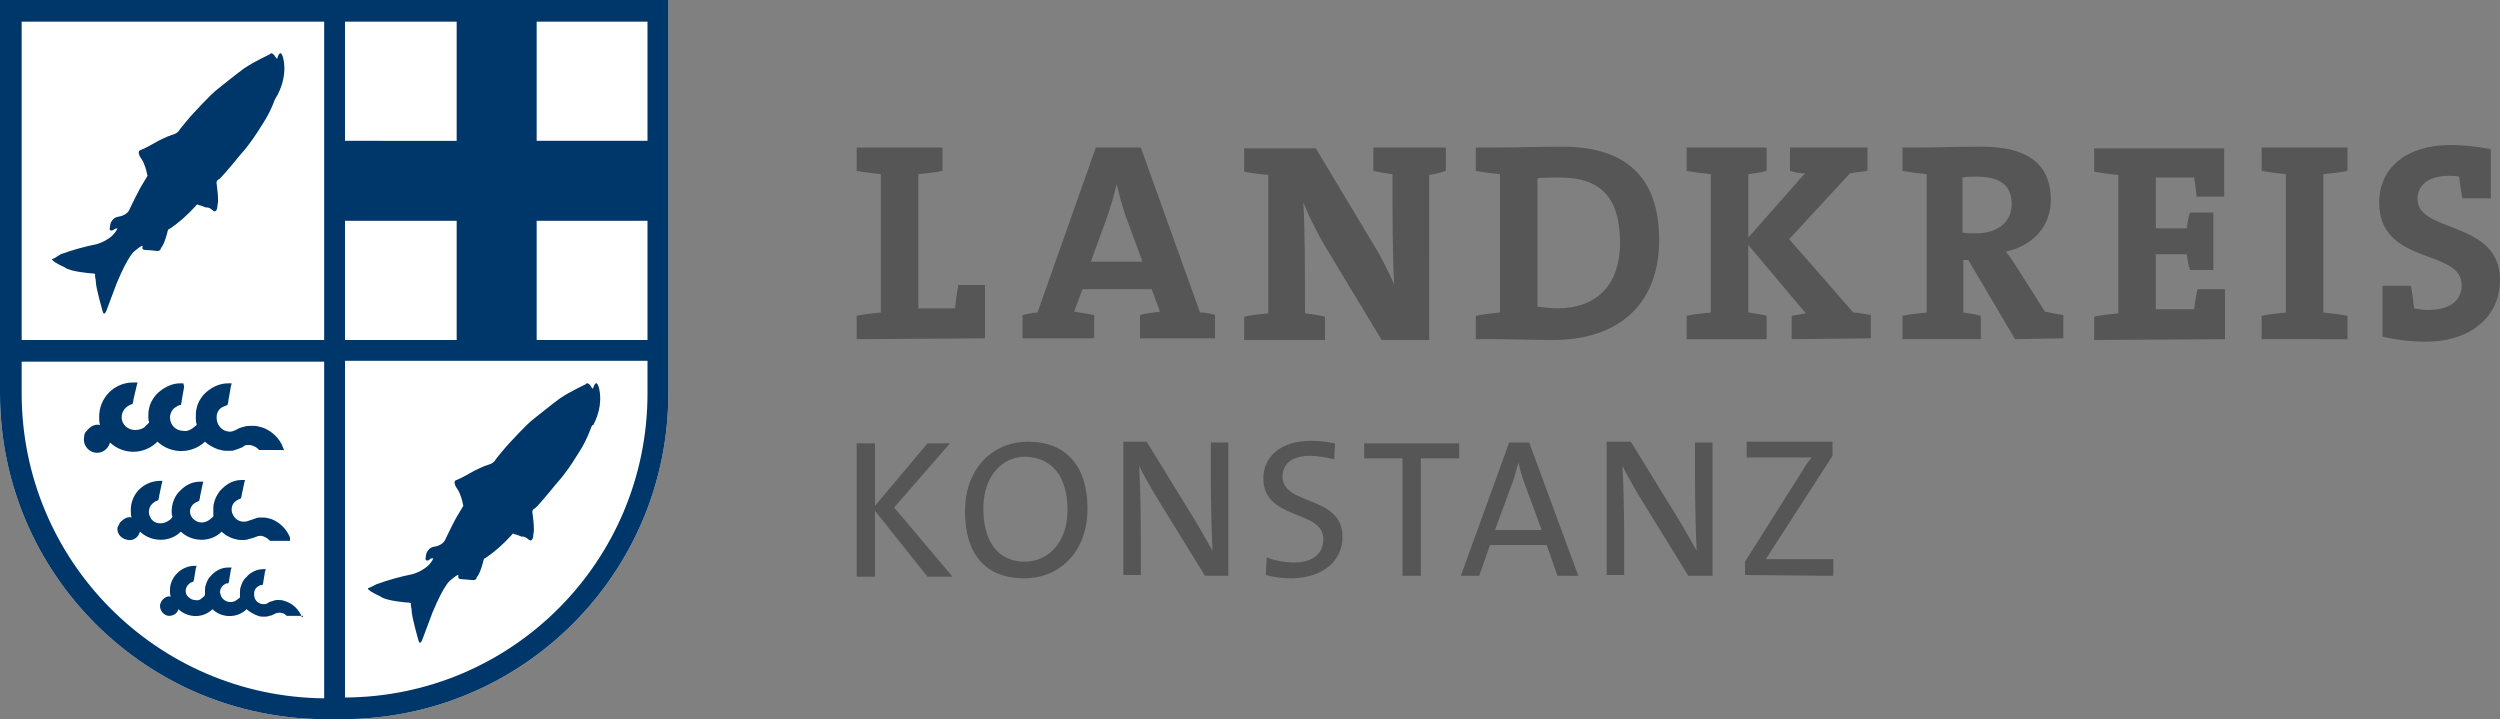 <?xml version="1.0" encoding="utf-8"?>
<!-- Generator: Adobe Illustrator 21.0.1, SVG Export Plug-In . SVG Version: 6.00 Build 0)  -->
<svg version="1.1" id="Layer_1" xmlns="http://www.w3.org/2000/svg" xmlns:xlink="http://www.w3.org/1999/xlink" x="0px" y="0px"
	 width="300px" height="86.3px" viewBox="0 0 300 86.3" style="enable-background:new 0 0 300 86.3;" xml:space="preserve">
<rect x="0" y="0" width="300" height="86.3" fill="#808080" stroke="none"/>
<style type="text/css">
	.st0{fill:#FFFFFF;}
	.st1{fill:#575656;}
	.st2{fill:#00376A;}
	.st3{fill:none;stroke:#636362;stroke-width:0.2;stroke-linecap:round;stroke-miterlimit:10;}
</style>
<g id="weiss">
	<path class="st0" d="M0,47.2c0,21.6,17.5,39.1,39.1,39.1c0,0,0,0,0,0h2c21.6,0,39.1-17.5,39.1-39.1c0,0,0,0,0,0l0,0V0H0V47.2z"/>
</g>
<g id="Schrift">
	<path class="st1" d="M220,69.1v-2h-4.1c-2.1,0-3.5,0-4,0c0.3-0.5,0.6-0.9,0.9-1.4l7.1-11v-1.7h-10.3v1.9h4.3c1.6,0,2.7,0,3.5,0
		c-0.5,0.6-0.9,1.2-1.3,1.9l-6.7,10.6v1.6L220,69.1z M205.5,69.1v-16h-2.1v4.5c0,2.7,0.1,6.6,0.2,8.5c-0.6-1.1-1.3-2.3-2-3.5
		l-5.9-9.6h-2.9v16h2.1V64c0-2.5-0.1-6.4-0.2-8.1c0.5,1.1,1.2,2.2,1.8,3.3l6.1,9.9L205.5,69.1z M185,63.6h-5.6l2.1-5.7
		c0.3-0.8,0.5-1.6,0.7-2.4h0c0.2,0.8,0.4,1.6,0.7,2.4L185,63.6z M189.4,69.1l-5.9-16h-2.4l-5.8,16h2.2l1.3-3.7h6.8l1.3,3.7H189.4z
		 M175.1,55v-1.8h-11.4V55h4.6v14.1h2.2V55L175.1,55z M161.1,64.4c0-5-7.2-3.7-7.2-7.2c0-1.5,1.1-2.5,3.3-2.5c1,0,1.9,0.2,2.9,0.4
		l0.1-1.9c-1-0.2-1.9-0.3-2.9-0.3c-3.6,0-5.7,1.9-5.7,4.5c0,5.1,7.2,3.7,7.2,7.3c0,2-1.6,2.8-3.5,2.8c-1.1,0-2.2-0.2-3.3-0.6
		l-0.1,2.1c1.1,0.3,2.1,0.4,3.2,0.4C158.8,69.3,161.1,67.3,161.1,64.4 M147.4,69.1v-16h-2.1v4.5c0,2.7,0.1,6.6,0.2,8.5
		c-0.6-1.1-1.3-2.3-2-3.5l-5.9-9.6h-2.8v16h2.1V64c0-2.5-0.1-6.4-0.2-8.1c0.5,1.1,1.2,2.2,1.8,3.3l6.1,9.9L147.4,69.1z M128.1,61.2
		c0,4.1-2.5,6.2-5.1,6.2c-3.4,0-5-2.6-5-6.4c0-4,2.4-6.2,5-6.2C126.3,54.9,128.1,57.2,128.1,61.2 M130.5,61c0-5.3-2.8-8-7.1-8
		c-4.2,0-7.6,3.1-7.6,8.4c0,4.9,2.3,8,7.1,8C127.1,69.4,130.5,66.3,130.5,61 M114.3,69.2l-7-8.3l6.7-7.7h-2.7l-6.3,7.5v-7.5h-2.2v16
		h2.2v-7.9l6.3,7.9L114.3,69.2z"/>
	<path class="st1" d="M300,33.6c0-7.2-9.9-5.6-9.9-9.7c0-1.6,1.2-2.8,3.8-2.8c0.4,0,0.8,0,1.2,0.1c0.1,0.8,0.2,1.7,0.4,2.6h3.4v-5.9
		c-1.6-0.3-3.2-0.5-4.8-0.5c-5.4,0-8.6,2.8-8.6,6.9c0,7.6,9.9,5.5,9.9,9.9c0,2.1-1.7,3-4.1,3c-0.5,0-1.1-0.1-1.6-0.2
		c-0.1-0.8-0.2-1.7-0.4-2.7h-3.4v6.1c1.7,0.4,3.5,0.6,5.2,0.6C296.6,41,300,37.9,300,33.6 M281.7,40.7v-2.8c-1-0.2-2-0.3-2.9-0.4
		V20.9c1-0.1,2-0.2,2.9-0.4v-2.8h-10.3v2.8c1,0.2,2,0.3,2.9,0.4v16.6c-1,0.1-2,0.2-2.9,0.4v2.8L281.7,40.7z M267,40.7v-6h-3.3
		c-0.2,0.8-0.3,1.6-0.4,2.4h-4.6v-6.6h3.7c0.1,0.6,0.2,1.3,0.4,1.9h2.8v-6.9h-2.8c-0.2,0.6-0.3,1.2-0.4,1.9h-3.7v-6.1h4.6
		c0.1,0.6,0.2,1.5,0.3,2.3h3.3v-5.8h-15.6v2.8c1,0.2,2,0.3,2.9,0.4v16.6c-1,0.1-2,0.2-2.9,0.4v2.8L267,40.7z M241.4,24.5
		c0,2.1-1.6,3.5-4.3,3.5c-0.7,0-1.3,0-1.6-0.1v-6.6c0.6-0.1,1.1-0.1,1.7-0.1C240.1,21.2,241.4,22.3,241.4,24.5 M247.6,40.6v-2.8
		c-0.8-0.1-1.6-0.3-2.2-0.4l-3.5-5.5c-0.3-0.5-0.7-1.1-1.2-1.7c3.2-0.7,5.4-3,5.4-6.2c0-4.7-3.3-6.4-8.3-6.4c-2.8,0-6,0.1-6.9,0.1
		h-2.6v2.8c1,0.2,2,0.3,2.9,0.4v16.6c-1,0.1-2,0.2-2.9,0.4v2.8h9.4v-2.8c-0.7-0.2-1.4-0.3-2.1-0.4v-6.3h0.6l5.6,9.5L247.6,40.6z
		 M224.5,40.6v-2.8c-0.7-0.1-1.5-0.3-2.1-0.3l-7.7-8.8l7.3-7.9c0.6-0.1,1.4-0.2,2.1-0.3v-2.8h-9.3v2.8c0.6,0.2,1.2,0.3,1.8,0.3
		l-6.8,7.7v-7.6c0.8-0.1,1.5-0.2,2.2-0.4v-2.8h-9.6v2.8c1,0.2,2,0.3,2.9,0.4v16.6c-1,0.1-2,0.2-2.9,0.4v2.8h9.6v-2.8
		c-0.7-0.2-1.5-0.3-2.2-0.4v-8.1l6.9,8.2c-0.6,0.1-1.1,0.2-1.7,0.3v2.8L224.5,40.6z M194.4,29.1c0,5.4-3.1,7.9-7.5,7.9
		c-0.8,0-1.6-0.1-2.4-0.2V21.4c0.7-0.1,1.7-0.1,2.7-0.1C192.5,21.3,194.4,24.2,194.4,29.1 M199.1,28.8c0-8-4.5-11.2-11.6-11.2
		c-2.8,0-5.7,0.1-7.5,0.1h-2.9v2.8c1,0.2,2,0.3,2.9,0.4v16.6c-1,0.1-2,0.2-2.9,0.4v2.8h2.9c1.1,0,4,0.1,6.4,0.1
		C194,40.8,199.1,36.7,199.1,28.8 M173.5,20.5v-2.8h-8.7v2.8c0.8,0.2,1.5,0.3,2.3,0.4c0,5,0,9.8,0.2,13.2c-0.8-1.7-1.5-3.2-2.5-4.8
		l-6.9-11.5h-8.6v2.8c1,0.2,2,0.3,2.9,0.4v16.6c-1,0.1-2,0.2-2.9,0.4v2.8h9.7v-2.8c-0.8-0.2-1.6-0.3-2.4-0.4c0-5,0-9.9-0.2-13.3
		c0.7,1.7,1.5,3.3,2.4,4.9l7,11.6h5.7V21C172,20.9,172.7,20.8,173.5,20.5 M137.1,31.4h-6.2l2-5.5c0.4-1.2,0.8-2.5,1.1-3.8h0
		c0.3,1.2,0.6,2.4,1,3.6L137.1,31.4z M145.8,40.6v-2.8c-0.6-0.2-1.2-0.3-1.8-0.3l-7.1-19.8h-5.4l-7,19.8c-0.6,0-1.2,0.2-1.8,0.3v2.8
		h8.6v-2.8c-0.7-0.1-1.6-0.3-2.4-0.4l1-2.7h8.3l1,2.7c-0.8,0.1-1.7,0.2-2.4,0.4v2.8L145.8,40.6z M118.2,40.6v-6.4H115
		c-0.2,1-0.3,2-0.4,2.8h-4.4V20.9c1-0.1,2-0.2,2.9-0.4v-2.8h-10.3v2.8c1,0.2,2,0.3,2.9,0.4v16.6c-1,0.1-2,0.2-2.9,0.4v2.8
		L118.2,40.6z"/>
</g>
<g id="Ebene_4">
	<path class="st2" d="M34,53.8c-0.4-1.2-1.4-2.1-2.5-2.5c-0.1,0-0.3-0.1-0.4-0.1c-0.3-0.1-0.6-0.1-0.9-0.1c-0.3,0-0.6,0-0.9,0.1
		c-0.4,0.1-0.7,0.2-1,0.4c-0.2,0.1-0.5,0.2-0.7,0.2c-0.8,0-1.5-0.6-1.6-1.5V50c0-0.5,0.3-1,0.8-1.2c0.2-0.1,0.3-0.1,0.5-0.2l0.1-0.4
		l0-0.1l0.3-1.7l0.1-0.4l0,0c-0.1,0-0.2,0-0.2,0h-0.2h0c-1,0-1.9,0.4-2.7,1.1c-0.1,0.1-0.2,0.2-0.3,0.3c-0.4,0.5-0.7,1-0.8,1.6
		c-0.1,0.3-0.1,0.6-0.1,1v0.3c0,0,0,0.4,0.1,0.6v0.1l0,0l-0.5,0.4c-0.3,0.2-0.7,0.4-1.1,0.3c-0.9,0-1.6-0.7-1.6-1.6c0,0,0,0,0,0
		c0,0,0,0,0,0c0-0.5,0.3-1.1,0.8-1.3c0.1-0.1,0.3-0.2,0.5-0.2l0.1-0.4l0-0.1l0.3-1.7L22,46l0,0c-0.1,0-0.2,0-0.2,0h-0.2
		c-1,0-1.9,0.5-2.6,1.1c-0.1,0.1-0.2,0.2-0.3,0.3c-0.4,0.5-0.7,1-0.8,1.6c-0.1,0.3-0.1,0.7-0.1,1c0,0,0,0,0,0c0,0,0,0,0,0
		c0,0.2,0,0.4,0.1,0.7c-0.2,0.2-0.4,0.4-0.6,0.6c-0.3,0.2-0.7,0.3-1.1,0.3c-0.9,0-1.6-0.7-1.6-1.5c0-0.6,0.3-1.1,0.8-1.4
		c0.2-0.1,0.3-0.2,0.5-0.2l0.1-0.4v-0.1l0.4-1.7l0.1-0.4l0,0H16c-0.1,0-0.1,0-0.2,0l0,0c-2.2,0.1-3.9,1.9-3.9,4.1c0,0.3,0,0.7,0.1,1
		c-0.5-0.1-1,0-1.6,0.7c-0.2,0.2-0.3,0.4-0.3,0.7c-0.2,0.9,0.4,1.7,1.2,1.9c0.9,0.2,1.7-0.4,1.9-1.2c1.6,1.5,4.1,1.5,5.7-0.1
		c1.6,1.5,4.1,1.5,5.7,0c0.4,0.4,1,0.7,1.5,0.9c0.1,0,0.3,0.1,0.4,0.1c0.3,0.1,0.6,0.1,0.9,0.1l0,0c0.3,0,0.6,0,0.8-0.1
		c0.3-0.1,0.6-0.2,0.8-0.3c0.1,0,0.2-0.1,0.3-0.2c0.2-0.1,0.4-0.1,0.6-0.1c0.2,0,0.5,0.1,0.7,0.2c0.2,0.1,0.4,0.3,0.5,0.4h2.8
		C34.1,54.1,34.1,54,34,53.8z"/>
	<path class="st2" d="M34.8,64.5c-0.4-1-1.2-1.8-2.2-2.2c-0.1,0-0.2-0.1-0.4-0.1c-0.3-0.1-0.5-0.1-0.8-0.1c-0.3,0-0.5,0-0.7,0.1
		c-0.3,0.1-0.6,0.2-0.9,0.3c-0.2,0.1-0.4,0.1-0.6,0.1c-0.7,0-1.3-0.6-1.4-1.3v-0.2c0-0.5,0.3-0.9,0.7-1.1c0.1-0.1,0.3-0.1,0.4-0.2
		l0.1-0.3v-0.1l0.3-1.4l0.1-0.4l0,0c-0.1,0-0.1,0-0.2,0H29h0c-0.9,0-1.7,0.4-2.3,1c-0.1,0.1-0.2,0.2-0.3,0.3
		c-0.3,0.4-0.6,0.9-0.7,1.4c-0.1,0.3-0.1,0.5-0.1,0.8v0.2c0,0,0,0.4,0,0.5V62l0,0l-0.5,0.4c-0.3,0.2-0.6,0.3-0.9,0.3
		c-0.7,0-1.4-0.6-1.4-1.3c0,0,0,0,0,0c0,0,0,0,0,0c0-0.5,0.3-0.9,0.7-1.1c0.1-0.1,0.3-0.1,0.4-0.2l0.1-0.4v-0.1l0.3-1.4l0.1-0.4l0,0
		h-0.2H24c-0.9,0-1.7,0.4-2.3,1c-0.1,0.1-0.2,0.2-0.3,0.3c-0.5,0.6-0.8,1.4-0.8,2.3c0,0,0,0,0,0c0,0,0,0,0,0c0,0.2,0,0.4,0.1,0.6
		c-0.1,0.2-0.3,0.4-0.5,0.5c-0.3,0.2-0.6,0.3-1,0.3c-0.5,0-1-0.3-1.2-0.8c-0.3-0.6-0.1-1.4,0.6-1.8c0.1-0.1,0.3-0.1,0.4-0.2l0.1-0.4
		v-0.1l0.3-1.4l0.1-0.4l0,0c-0.1,0-0.1,0-0.2,0s-0.1,0-0.2,0l0,0c-2,0.1-3.5,1.7-3.4,3.7c0,0.2,0,0.5,0.1,0.7
		c-0.4-0.1-0.8,0-1.4,0.6c-0.1,0.2-0.2,0.4-0.3,0.6c-0.1,0.8,0.5,1.4,1.3,1.5c0.6,0.1,1.2-0.3,1.4-1c1.4,1.3,3.6,1.3,4.9,0
		c1.4,1.3,3.6,1.3,4.9,0c0.4,0.4,0.8,0.6,1.3,0.8c0.1,0,0.2,0.1,0.4,0.1c0.3,0.1,0.5,0.1,0.8,0.1l0,0c0.2,0,0.5,0,0.7-0.1
		c0.3-0.1,0.5-0.1,0.7-0.2c0.1,0,0.2-0.1,0.3-0.1c0.2-0.1,0.3-0.1,0.5-0.1c0.2,0,0.4,0.1,0.6,0.2c0.2,0.1,0.3,0.2,0.5,0.4h2.4
		C34.8,64.8,34.8,64.6,34.8,64.5z"/>
	<path class="st2" d="M36.2,74c-0.3-0.8-1-1.5-1.8-1.8c-0.1,0-0.2-0.1-0.3-0.1C33.8,72,33.6,72,33.4,72c-0.2,0-0.4,0-0.6,0.1
		c-0.3,0.1-0.5,0.1-0.7,0.3c-0.2,0.1-0.3,0.1-0.5,0.1c-0.6,0-1.1-0.5-1.1-1.1v-0.2c0-0.4,0.2-0.7,0.6-0.9c0.1-0.1,0.2-0.1,0.4-0.1
		l0.1-0.3v-0.1l0.2-1.2l0.1-0.3l0,0c-0.1,0-0.1,0-0.2,0h-0.1l0,0c-0.7,0-1.4,0.3-1.9,0.8c-0.1,0.1-0.1,0.2-0.2,0.2
		c-0.3,0.3-0.5,0.7-0.6,1.1c-0.1,0.2-0.1,0.5-0.1,0.7v0.2c0,0,0,0.3,0,0.4v0h0l-0.4,0.3c-0.5,0.4-1.3,0.3-1.7-0.2
		c-0.2-0.2-0.2-0.4-0.3-0.7c0,0,0,0,0,0c0,0,0,0,0,0c0-0.4,0.2-0.8,0.6-1c0.1-0.1,0.2-0.1,0.4-0.1l0.1-0.3v-0.1l0.2-1.2l0.1-0.3l0,0
		h-0.2h-0.2c-0.7,0-1.4,0.3-1.9,0.8c-0.1,0.1-0.2,0.2-0.2,0.2c-0.3,0.3-0.5,0.7-0.6,1.1c-0.1,0.2-0.1,0.5-0.1,0.7c0,0,0,0,0,0
		c0,0,0,0,0,0c0,0.2,0,0.3,0,0.5c-0.1,0.2-0.3,0.3-0.4,0.4c-0.2,0.2-0.5,0.3-0.8,0.2c-0.4,0-0.8-0.3-1-0.6c-0.3-0.6,0-1.2,0.5-1.5
		c0.1,0,0.2-0.1,0.3-0.1l0.1-0.3v-0.1l0.2-1.2l0.1-0.3l0,0h-0.2h-0.2l0,0c-1.6,0.1-2.9,1.5-2.8,3.1c0,0.2,0,0.4,0.1,0.6
		c-0.3-0.1-0.7,0-1.1,0.5c-0.1,0.2-0.2,0.4-0.2,0.6c0,0.6,0.5,1.2,1.1,1.2c0.5,0,1-0.3,1.1-0.8c1.2,1.1,3,1.1,4.1,0
		c1.1,1.1,3,1.1,4.1,0c0.3,0.3,0.7,0.5,1.1,0.7c0.1,0,0.2,0.1,0.3,0.1c0.2,0.1,0.4,0.1,0.7,0.1l0,0c0.2,0,0.4,0,0.6-0.1
		c0.2,0,0.4-0.1,0.6-0.2c0.1,0,0.1-0.1,0.2-0.1c0.3-0.1,0.6-0.1,0.9,0c0.2,0.1,0.3,0.2,0.4,0.3h2C36.2,74.2,36.2,74.1,36.2,74z"/>
	<path class="st2" d="M7.3,30.5c1.4-0.5,2.8-0.9,4.3-1.2c0,0,1.9-0.5,2.5-1.9c-0.2,0-0.4,0.1-0.5,0.2c0,0-0.6,0.3-0.4-0.4
		c0,0,0-1,1-1.2c0,0,1.1-0.1,1.4-1c0,0,1.1-2.3,1.5-2.9l0.6-1c-0.1-0.5-0.2-0.9-0.4-1.4c-0.1-0.3-0.3-0.6-0.5-0.9
		c0,0-0.4-0.7,0.1-0.8c0.7-0.3,1.4-0.7,2.1-1.1c0,0,1.2-0.6,1.6-0.7c0.4-0.1,0.8-0.3,1-0.7c0,0,1.2-1.5,1.6-1.9c0,0,2.1-2.3,2.9-2.9
		c0,0,2.5-2,3.2-2.5c0.6-0.4,1.3-0.8,1.9-1.1l1.2-0.6c0,0,0.1-0.3,0.5,0.1l0.2,0.3c0,0,0.2,0.3,0.2,0c0,0,0.3-1,0.6-0.2
		c0,0,0.8,2-0.6,4.7c-0.1,0.2-0.2,0.3-0.3,0.5c-0.4,1.1-0.9,2.1-1.5,3c-0.8,1.3-1.6,2.5-2.6,3.6c0,0-2.2,2.7-2.6,3
		c0,0-0.4,0.1-0.3,0.6c0,0,0.3,2,0.1,2.5c0,0,0,1-0.5,0.7c0,0-0.5-0.5-0.9-0.4c0,0-0.7-0.3-0.9-0.3c0,0-0.1-0.2-0.3,0.1
		c-1,1.1-2,2-3.2,2.8c0,0-0.1-0.1-0.2,0.3c0,0-0.3,1.4-0.8,2c0,0,0,0.4-0.6,0.3c0,0-0.8-0.1-1.2-0.1c0,0-0.5,0-0.4-0.3v-0.2
		c0,0-0.1-0.1-0.9,0.6c0,0-0.7,0.3-2.2,3.9c0,0-1.1,2.9-1.2,3.2c0,0-0.3,0.9-0.5,0.1c0,0-0.8-2.8-0.8-3.5c0-0.3-0.1-0.5-0.1-0.8
		c0,0,0.2-0.2-0.5-0.2c0,0-2.5-0.2-3.1-0.7c0,0-1.3-0.6-1.4-0.8c0,0-0.4-0.2,0.1-0.3L7.3,30.5z"/>
	<path class="st2" d="M45.2,70.1c1.4-0.5,2.8-0.9,4.3-1.2c0,0,1.9-0.5,2.5-1.9c-0.2,0-0.4,0-0.5,0.2c0,0-0.6,0.3-0.4-0.4
		c0,0,0-1,1-1.2c0,0,1.1-0.1,1.4-1c0,0,1.1-2.3,1.5-2.9l0.6-1c-0.1-0.5-0.2-0.9-0.4-1.4c-0.1-0.3-0.3-0.6-0.5-0.9
		c0,0-0.4-0.7,0.1-0.8c0.7-0.3,1.4-0.7,2.1-1.1c0,0,1.2-0.6,1.6-0.7c0.4-0.1,0.8-0.3,1-0.7c0,0,1.2-1.5,1.6-1.9c0,0,2.1-2.3,2.9-2.9
		c0,0,2.5-2,3.2-2.5c0.6-0.4,1.3-0.8,1.9-1.1l1.2-0.6c0,0,0.1-0.3,0.5,0.1l0.2,0.3c0,0,0.2,0.3,0.2,0c0,0,0.3-1,0.6-0.2
		c0,0,0.8,2-0.6,4.7C71,51,71,51.2,70.9,51.4c-0.4,1.1-0.9,2.1-1.5,3c-0.8,1.3-1.6,2.5-2.6,3.6c0,0-2.2,2.7-2.6,3
		c0,0-0.4,0.1-0.3,0.6c0,0,0.3,2,0.1,2.5c0,0,0,1-0.5,0.7c0,0-0.5-0.5-0.9-0.4c0,0-0.7-0.3-0.9-0.3c0,0-0.1-0.2-0.3,0.1
		c-1,1.1-2,2-3.2,2.8c0,0-0.1-0.1-0.2,0.3c0,0-0.3,1.4-0.8,2c0,0,0,0.4-0.6,0.3l-1.2-0.1c0,0-0.5,0-0.4-0.3v-0.2
		c0,0-0.1-0.1-0.9,0.6c0,0-0.7,0.3-2.2,3.9c0,0-1.1,2.9-1.2,3.2c0,0-0.3,0.9-0.5,0.1c0,0-0.8-2.8-0.8-3.5c0-0.3-0.1-0.5-0.1-0.8
		c0,0,0.2-0.2-0.5-0.2c0,0-2.5-0.2-3.1-0.7c0,0-1.3-0.6-1.4-0.8c0,0-0.4-0.2,0.1-0.3L45.2,70.1z"/>
	<path class="st3" d="M67.9,74"/>
	<path class="st2" d="M77.7,47.2c0,20.1-16.2,36.4-36.3,36.5V43.3h36.3V47.2z M0,47.2c0,21.6,17.5,39.1,39.1,39.1c0,0,0,0,0,0h2
		c21.6,0,39.1-17.5,39.1-39.1c0,0,0,0,0,0l0,0V0H41.2l0,0h-2l0,0H0V47.2z M2.6,47.2v-3.8h36.3v40.4C18.8,83.6,2.6,67.3,2.6,47.2
		L2.6,47.2z M38.9,40.8H2.6V2.6h36.3V40.8z M41.4,26.5h13.4v14.3H41.4L41.4,26.5z M64.4,40.8V26.5h13.3v14.3L64.4,40.8z M77.7,16.9
		H64.4V2.6h13.3L77.7,16.9z M54.8,2.6v14.3H41.4V2.6H54.8z"/>
</g>
</svg>
